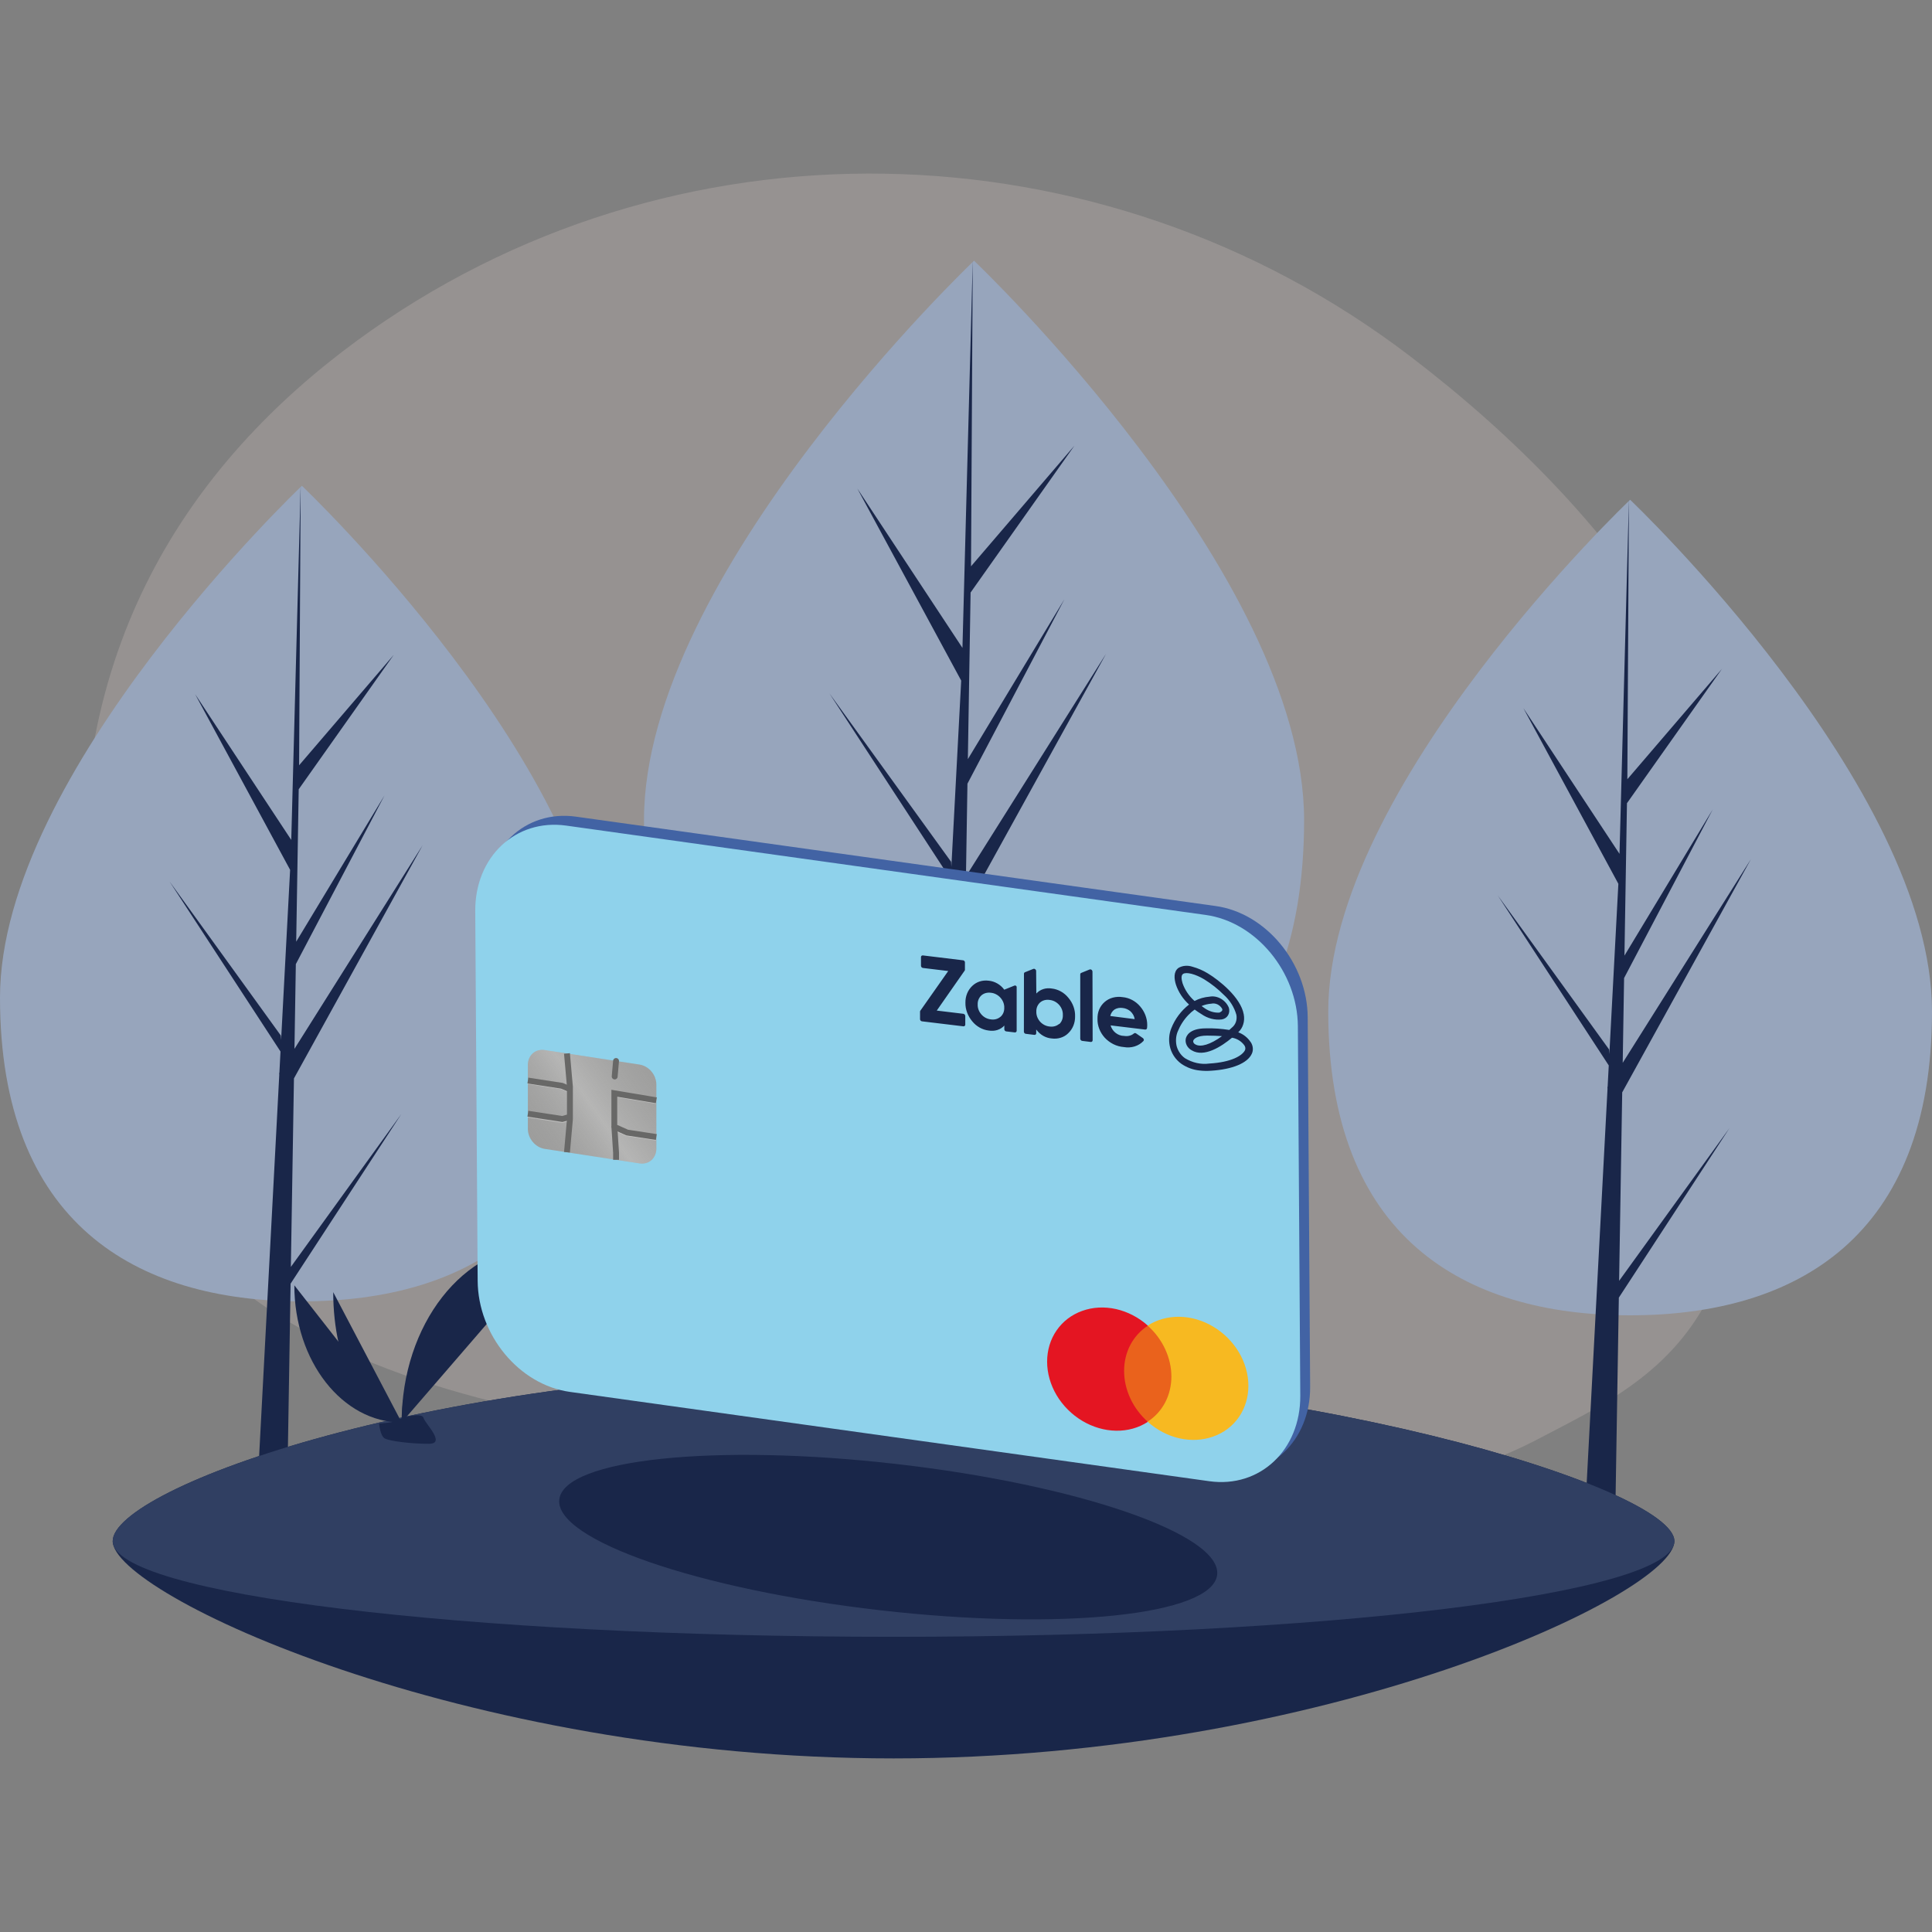 <svg width="80" height="80" viewBox="0 0 80 80" fill="none" xmlns="http://www.w3.org/2000/svg">
<rect x="0" y="0" width="80" height="80" fill="#808080" stroke="none"/>
<path opacity="0.3" d="M73.317 44.701C72.878 48.428 71.966 51.421 70.713 53.807C69.047 56.987 66.196 58.268 63.649 59.609C62.913 59.995 62.148 60.325 61.361 60.594C56.727 62.188 51.54 61.765 47.466 60.924C44.608 60.333 41.708 59.97 38.792 59.837C37.96 59.8 37.127 59.782 36.294 59.782C35.009 59.784 11.872 60.219 6.238 48.921C4.847 46.134 3.894 42.73 3.552 38.58C2.582 26.848 7.909 19.143 14.78 14.107C27.777 4.58 45.593 4.979 58.399 14.757C66.929 21.271 74.916 31.128 73.317 44.701Z" fill="#CABBB8"/>
<path d="M25 41.305C25 50.63 19.404 53.886 12.5 53.886C5.596 53.886 0 50.63 0 41.305C0 31.98 12.5 20.116 12.5 20.116C12.5 20.116 25 31.98 25 41.305Z" fill="#97A5BC"/>
<path d="M12.044 52.46L12.172 44.655L17.5 35L12.193 43.431L12.25 39.922L15.922 32.936L12.265 38.993L12.369 32.682L16.301 27.12L12.385 31.689L12.45 20.116L12.043 35.437L12.077 34.805L8.079 28.743L12.013 36.018L11.64 43.067L11.629 42.88L7.021 36.501L11.615 43.541L11.569 44.422L11.56 44.435L11.564 44.508L10.619 62.391H11.882L12.033 53.154L16.616 46.132L12.044 52.46Z" fill="#192649"/>
<path d="M80 41.883C80 51.208 74.404 54.464 67.5 54.464C60.596 54.464 55 51.208 55 41.883C55 32.557 67.5 20.694 67.5 20.694C67.5 20.694 80 32.557 80 41.883Z" fill="#97A5BC"/>
<path d="M67.044 53.037L67.172 45.233L72.5 35.578L67.193 44.009L67.25 40.499L70.922 33.514L67.265 39.571L67.369 33.259L71.301 27.698L67.385 32.267L67.45 20.694L67.043 36.014L67.077 35.382L63.079 29.321L67.013 36.596L66.64 43.645L66.629 43.457L62.02 37.078L66.615 44.118L66.569 45L66.56 45.013L66.564 45.086L65.619 62.969H66.882L67.033 53.732L71.616 46.709L67.044 53.037Z" fill="#192649"/>
<path d="M54 33.963C54 44.158 47.881 47.718 40.333 47.718C32.785 47.718 26.666 44.158 26.666 33.963C26.666 23.767 40.333 10.796 40.333 10.796C40.333 10.796 54 23.767 54 33.963Z" fill="#97A5BC"/>
<path d="M39.836 46.159L39.976 37.626L45.801 27.069L39.998 36.287L40.06 32.45L44.075 24.813L40.077 31.435L40.19 24.535L44.489 18.454L40.208 23.45L40.279 10.796L39.834 27.547L39.871 26.856L35.5 20.229L39.801 28.182L39.394 35.889L39.382 35.684L34.343 28.71L39.366 36.407L39.315 37.371L39.306 37.386L39.31 37.465L38.277 57.017H39.658L39.823 46.918L44.834 39.24L39.836 46.159Z" fill="#192649"/>
<path d="M69.333 63.815C69.333 66.003 54.857 72.812 37 72.812C19.143 72.812 4.667 66.003 4.667 63.815C4.667 61.626 17.976 56.715 35.833 56.715C53.69 56.715 69.333 61.626 69.333 63.815Z" fill="#192649"/>
<path d="M69.333 63.815C69.333 66.003 54.857 67.777 37 67.777C19.143 67.777 4.667 66.003 4.667 63.815C4.667 61.626 17.976 56.715 35.833 56.715C53.69 56.715 69.333 61.626 69.333 63.815Z" fill="#303F62"/>
<path d="M36.433 66.676C43.955 67.537 50.208 66.88 50.4 65.209C50.591 63.537 44.648 61.484 37.126 60.622C29.604 59.761 23.351 60.418 23.159 62.089C22.968 63.761 28.911 65.814 36.433 66.676Z" fill="#192649"/>
<path d="M12.188 53.222C12.188 56.361 14.176 58.901 16.633 58.901L12.188 53.222Z" fill="#192649"/>
<path d="M16.632 58.901C16.632 55.727 18.851 53.158 21.593 53.158L16.632 58.901Z" fill="#192649"/>
<path d="M13.798 53.506C13.798 56.488 15.066 58.901 16.632 58.901L13.798 53.506Z" fill="#192649"/>
<path d="M16.632 58.901C16.632 54.845 19.197 51.562 22.366 51.562L16.632 58.901Z" fill="#192649"/>
<path d="M15.697 58.941C15.697 58.941 16.328 58.922 16.518 58.788C16.708 58.654 17.487 58.494 17.535 58.709C17.582 58.924 18.482 59.778 17.77 59.784C17.058 59.789 16.116 59.674 15.927 59.559C15.737 59.445 15.697 58.941 15.697 58.941Z" fill="#192649"/>
<path d="M54.149 42.12L54.25 57.422C54.264 59.669 52.576 61.257 50.482 60.963L24.003 57.264C21.9 56.971 20.201 54.909 20.187 52.662L20.087 37.36C20.07 35.111 21.758 33.525 23.849 33.816L50.328 37.515C52.422 37.802 54.133 39.882 54.149 42.12Z" fill="#4263A4"/>
<path d="M53.742 42.49L53.842 57.792C53.856 60.039 52.169 61.627 50.075 61.334L23.596 57.635C21.492 57.341 19.793 55.279 19.779 53.032L19.679 37.73C19.663 35.481 21.35 33.895 23.442 34.186L49.92 37.885C52.014 38.172 53.725 40.252 53.742 42.49Z" fill="#8FD2EB"/>
<g clip-path="url(#clip0_391_25219)">
<path d="M48.651 55.023L46.392 54.747V58.728L48.652 59.004V55.023H48.651Z" fill="#EA621C"/>
<path d="M46.547 56.764C46.547 56.381 46.635 56.013 46.805 55.688C46.977 55.364 47.226 55.092 47.531 54.893C47.151 54.552 46.694 54.315 46.214 54.206C45.731 54.098 45.245 54.124 44.81 54.282C44.375 54.437 44.009 54.716 43.752 55.088C43.495 55.458 43.359 55.909 43.359 56.383C43.359 56.858 43.495 57.339 43.752 57.773C44.01 58.205 44.377 58.573 44.812 58.833C45.247 59.093 45.732 59.235 46.213 59.243C46.694 59.251 47.151 59.123 47.53 58.875C47.223 58.602 46.974 58.27 46.804 57.904C46.635 57.538 46.546 57.15 46.547 56.765V56.764Z" fill="#E41522"/>
<path d="M51.693 57.383C51.693 57.858 51.557 58.306 51.3 58.679C51.044 59.049 50.676 59.329 50.241 59.483C49.806 59.639 49.32 59.666 48.838 59.559C48.357 59.449 47.9 59.21 47.52 58.869C47.827 58.67 48.075 58.398 48.246 58.075C48.415 57.751 48.504 57.384 48.505 57.001C48.505 56.618 48.416 56.228 48.246 55.863C48.077 55.497 47.828 55.164 47.521 54.891C47.903 54.644 48.36 54.518 48.84 54.525C49.32 54.533 49.806 54.674 50.24 54.935C50.674 55.195 51.042 55.561 51.3 55.995C51.557 56.427 51.693 56.909 51.693 57.384V57.383Z" fill="#F7B921"/>
<path fill-rule="evenodd" clip-rule="evenodd" d="M39.97 42.429V42.07L39.969 42.067C39.967 42.046 39.96 42.026 39.945 42.009C39.93 41.993 39.91 41.982 39.89 41.979L38.789 41.846L39.928 40.215C39.944 40.201 39.953 40.182 39.956 40.16V39.851C39.956 39.842 39.955 39.831 39.951 39.821C39.947 39.812 39.941 39.802 39.934 39.794C39.927 39.785 39.919 39.779 39.909 39.773C39.899 39.768 39.888 39.764 39.879 39.764L38.215 39.562C38.194 39.56 38.174 39.566 38.159 39.578C38.144 39.592 38.136 39.61 38.136 39.63V39.993C38.137 40.013 38.144 40.034 38.159 40.05C38.174 40.067 38.194 40.078 38.215 40.081L39.264 40.208L38.124 41.83C38.109 41.843 38.099 41.862 38.097 41.884V42.203C38.098 42.224 38.105 42.244 38.12 42.261C38.136 42.277 38.155 42.288 38.176 42.291L39.891 42.498C39.902 42.499 39.912 42.498 39.922 42.495C39.931 42.492 39.94 42.488 39.947 42.481C39.953 42.475 39.959 42.468 39.963 42.458C39.967 42.45 39.97 42.439 39.97 42.429ZM41.584 40.981L42.007 40.811L42.006 40.813C42.014 40.808 42.024 40.806 42.034 40.806C42.044 40.806 42.053 40.809 42.063 40.815C42.073 40.82 42.081 40.827 42.087 40.835C42.092 40.845 42.096 40.855 42.098 40.864V42.682C42.098 42.691 42.096 42.701 42.092 42.711C42.088 42.72 42.081 42.727 42.074 42.734C42.066 42.741 42.057 42.745 42.048 42.748C42.038 42.75 42.028 42.75 42.017 42.75L41.665 42.708C41.644 42.705 41.624 42.694 41.609 42.678C41.595 42.661 41.587 42.641 41.587 42.62V42.466C41.511 42.551 41.411 42.614 41.298 42.65C41.186 42.686 41.062 42.693 40.939 42.672C40.811 42.657 40.684 42.616 40.566 42.55C40.449 42.484 40.343 42.396 40.259 42.291C40.072 42.068 39.97 41.794 39.976 41.523C39.971 41.251 40.073 41 40.26 40.824C40.346 40.741 40.45 40.678 40.568 40.64C40.685 40.603 40.812 40.592 40.942 40.609C41.065 40.62 41.187 40.66 41.298 40.724C41.411 40.789 41.508 40.877 41.584 40.981ZM41.244 42.2C41.312 42.181 41.373 42.149 41.425 42.104L41.426 42.106C41.479 42.061 41.519 42.004 41.547 41.939C41.574 41.874 41.587 41.803 41.584 41.729C41.587 41.655 41.574 41.581 41.547 41.509C41.519 41.437 41.479 41.371 41.426 41.312C41.375 41.254 41.313 41.207 41.245 41.172C41.178 41.136 41.105 41.115 41.032 41.108C40.96 41.098 40.888 41.102 40.819 41.12C40.753 41.137 40.692 41.17 40.64 41.214C40.589 41.261 40.547 41.319 40.521 41.383C40.493 41.448 40.481 41.519 40.484 41.593C40.481 41.666 40.493 41.74 40.52 41.811C40.546 41.883 40.588 41.949 40.639 42.008C40.689 42.065 40.75 42.113 40.818 42.148C40.886 42.182 40.958 42.204 41.03 42.211C41.104 42.222 41.176 42.218 41.244 42.2ZM44.239 41.316C44.154 41.21 44.049 41.121 43.931 41.055C43.813 40.989 43.685 40.948 43.556 40.933C43.434 40.913 43.312 40.919 43.2 40.956C43.087 40.992 42.989 41.055 42.912 41.14L42.904 40.204C42.904 40.19 42.9 40.177 42.893 40.164C42.886 40.152 42.876 40.141 42.865 40.133C42.854 40.124 42.84 40.119 42.826 40.116C42.812 40.114 42.798 40.116 42.787 40.12L42.433 40.262C42.422 40.269 42.413 40.278 42.407 40.289C42.401 40.302 42.399 40.314 42.4 40.329L42.397 42.72C42.397 42.73 42.399 42.741 42.403 42.751C42.407 42.76 42.413 42.77 42.42 42.778C42.426 42.786 42.436 42.793 42.444 42.799C42.454 42.804 42.464 42.807 42.475 42.808L42.83 42.852C42.84 42.852 42.851 42.852 42.861 42.849C42.871 42.847 42.879 42.843 42.886 42.836C42.893 42.829 42.898 42.822 42.903 42.812C42.907 42.803 42.908 42.793 42.908 42.783V42.63C42.983 42.734 43.08 42.823 43.191 42.888C43.302 42.952 43.424 42.991 43.546 43C43.675 43.018 43.804 43.007 43.922 42.97C44.041 42.933 44.147 42.87 44.232 42.785C44.419 42.609 44.521 42.358 44.517 42.086C44.526 41.816 44.428 41.538 44.239 41.316ZM43.855 42.399C43.803 42.443 43.741 42.476 43.674 42.494C43.606 42.512 43.534 42.516 43.46 42.506C43.387 42.499 43.315 42.477 43.247 42.443C43.179 42.407 43.118 42.361 43.066 42.303C43.015 42.244 42.975 42.178 42.948 42.107C42.922 42.035 42.909 41.961 42.912 41.89C42.909 41.817 42.922 41.746 42.948 41.681C42.975 41.617 43.015 41.559 43.066 41.512C43.118 41.467 43.179 41.434 43.247 41.416C43.315 41.398 43.387 41.394 43.46 41.405C43.534 41.412 43.606 41.433 43.674 41.468C43.742 41.503 43.803 41.551 43.855 41.608C43.907 41.667 43.947 41.733 43.974 41.805C44 41.876 44.013 41.95 44.01 42.023C44.014 42.097 44.003 42.169 43.978 42.234C43.953 42.3 43.913 42.359 43.863 42.406L43.853 42.401L43.855 42.399ZM45.244 43.075L45.237 40.227H45.235C45.235 40.214 45.231 40.2 45.224 40.188C45.217 40.175 45.208 40.164 45.196 40.156C45.184 40.148 45.17 40.141 45.157 40.14C45.145 40.138 45.131 40.14 45.119 40.144L44.766 40.288C44.754 40.293 44.744 40.303 44.738 40.315C44.731 40.328 44.731 40.342 44.731 40.355V43.013C44.733 43.033 44.74 43.054 44.755 43.071C44.77 43.087 44.79 43.098 44.811 43.101L45.166 43.145C45.187 43.147 45.206 43.142 45.221 43.128C45.235 43.114 45.244 43.095 45.244 43.075ZM47.211 41.674C47.12 41.566 47.007 41.475 46.884 41.409C46.759 41.343 46.626 41.302 46.491 41.29C46.351 41.268 46.212 41.275 46.083 41.309C45.953 41.343 45.836 41.406 45.738 41.492C45.641 41.577 45.564 41.684 45.514 41.803C45.464 41.924 45.441 42.056 45.445 42.193C45.441 42.329 45.466 42.468 45.517 42.601C45.568 42.734 45.645 42.857 45.742 42.966C45.846 43.078 45.969 43.17 46.105 43.238C46.241 43.305 46.386 43.345 46.531 43.356C46.685 43.383 46.84 43.375 46.981 43.331C47.123 43.287 47.248 43.21 47.347 43.106C47.354 43.098 47.36 43.088 47.363 43.078C47.365 43.067 47.365 43.056 47.363 43.045C47.361 43.035 47.356 43.023 47.35 43.013C47.343 43.003 47.335 42.993 47.325 42.986L47.048 42.794C47.032 42.783 47.016 42.776 46.998 42.776C46.98 42.776 46.964 42.782 46.952 42.794C46.898 42.84 46.835 42.871 46.765 42.888C46.695 42.906 46.62 42.907 46.545 42.895C46.423 42.895 46.3 42.851 46.197 42.771C46.094 42.691 46.021 42.58 45.987 42.459L47.417 42.632C47.436 42.634 47.454 42.63 47.468 42.619C47.482 42.608 47.492 42.593 47.496 42.575C47.502 42.527 47.504 42.481 47.504 42.437C47.504 42.167 47.4 41.892 47.21 41.673L47.211 41.674ZM45.975 42.069C45.998 41.958 46.062 41.862 46.154 41.799C46.252 41.74 46.372 41.719 46.494 41.739C46.605 41.75 46.715 41.798 46.806 41.873C46.903 41.961 46.967 42.076 46.985 42.2L45.976 42.071L45.975 42.069ZM51.273 42.746C51.481 42.82 51.665 42.965 51.788 43.153L51.79 43.15C51.838 43.225 51.869 43.31 51.876 43.396C51.883 43.481 51.869 43.564 51.833 43.637C51.658 44.022 51.025 44.284 50.139 44.337C49.983 44.348 49.825 44.346 49.665 44.326C49.404 44.3 49.146 44.206 48.92 44.052C48.793 43.961 48.685 43.847 48.602 43.717C48.519 43.586 48.462 43.444 48.435 43.298C48.388 43.051 48.41 42.804 48.499 42.584C48.653 42.192 48.906 41.853 49.236 41.596C48.985 41.368 48.796 41.081 48.692 40.77C48.621 40.539 48.583 40.234 48.8 40.078C48.882 40.03 48.977 40.001 49.075 39.993C49.175 39.984 49.278 39.997 49.376 40.03C49.598 40.09 49.813 40.183 50.015 40.307C50.473 40.583 51.376 41.297 51.501 42.002C51.527 42.144 51.52 42.284 51.48 42.413C51.441 42.542 51.37 42.656 51.273 42.746ZM50.074 44.039C51.005 43.984 51.443 43.705 51.55 43.49V43.492C51.566 43.46 51.57 43.424 51.566 43.387C51.562 43.35 51.547 43.315 51.525 43.283C51.463 43.199 51.386 43.128 51.298 43.074C51.209 43.021 51.114 42.985 51.015 42.97C50.581 43.332 49.856 43.805 49.342 43.489C49.257 43.442 49.186 43.371 49.142 43.286C49.099 43.201 49.082 43.106 49.099 43.018C49.117 42.915 49.232 42.582 49.934 42.582C50.255 42.573 50.579 42.597 50.903 42.648L51.008 42.553C51.085 42.492 51.142 42.413 51.175 42.319C51.207 42.227 51.215 42.124 51.196 42.022C51.108 41.706 50.924 41.415 50.671 41.19C50.43 40.949 50.162 40.737 49.873 40.558C49.501 40.332 49.12 40.236 48.986 40.329C48.891 40.395 48.927 40.577 48.968 40.717C49.065 40.995 49.237 41.249 49.464 41.449C49.654 41.347 49.866 41.287 50.09 41.269C50.245 41.24 50.411 41.272 50.559 41.357C50.706 41.442 50.822 41.575 50.885 41.73C50.917 41.84 50.903 41.953 50.849 42.044C50.794 42.134 50.703 42.194 50.595 42.212C50.307 42.249 50.002 42.17 49.747 41.991C49.651 41.934 49.558 41.87 49.469 41.803C49.373 41.87 49.285 41.946 49.206 42.031C49.018 42.227 48.87 42.458 48.767 42.713C48.696 42.885 48.678 43.078 48.713 43.273C48.731 43.367 48.767 43.457 48.817 43.542C48.878 43.65 48.963 43.744 49.065 43.817C49.379 44.008 49.737 44.087 50.074 44.039ZM50.163 41.559C50.02 41.57 49.881 41.603 49.754 41.658H49.755L49.886 41.751C50.067 41.877 50.281 41.942 50.488 41.931L50.493 41.929C50.554 41.899 50.634 41.86 50.611 41.78C50.568 41.699 50.5 41.633 50.419 41.592C50.337 41.552 50.246 41.54 50.163 41.559ZM50.601 42.904C50.424 42.892 50.226 42.882 49.983 42.882C49.561 42.882 49.422 43.024 49.407 43.106C49.405 43.132 49.412 43.161 49.428 43.186C49.443 43.21 49.465 43.231 49.491 43.243C49.715 43.38 50.126 43.248 50.601 42.904Z" fill="#192649"/>
<path d="M27.178 44.907V47.561C27.178 47.752 27.104 47.923 26.975 48.038C26.846 48.154 26.668 48.202 26.484 48.174L22.552 47.572C22.368 47.543 22.192 47.441 22.061 47.286C21.931 47.131 21.858 46.938 21.858 46.747V44.093C21.858 43.903 21.932 43.731 22.061 43.616C22.192 43.5 22.368 43.452 22.552 43.48L26.484 44.082C26.668 44.111 26.845 44.213 26.975 44.368C27.105 44.523 27.178 44.717 27.178 44.907Z" fill="url(#paint0_radial_391_25219)"/>
<path d="M27.178 44.907V47.561C27.178 47.752 27.104 47.923 26.975 48.038C26.846 48.154 26.668 48.202 26.484 48.174L22.552 47.572C22.368 47.543 22.192 47.441 22.061 47.286C21.931 47.131 21.858 46.938 21.858 46.747V44.093C21.858 43.903 21.932 43.731 22.061 43.616C22.192 43.5 22.368 43.452 22.552 43.48L26.484 44.082C26.668 44.111 26.845 44.213 26.975 44.368C27.105 44.523 27.178 44.717 27.178 44.907Z" fill="url(#paint1_linear_391_25219)"/>
<path opacity="0.3" d="M23.599 46.283L23.282 46.371L21.858 46.152" stroke="white" stroke-width="0.244" stroke-miterlimit="10"/>
<path opacity="0.3" d="M23.599 45.126L23.27 44.983L21.858 44.766" stroke="white" stroke-width="0.244" stroke-miterlimit="10"/>
<path d="M23.477 43.621L23.599 44.997V46.352L23.477 47.713" stroke="#686867" stroke-width="0.244"/>
<path d="M23.599 46.247L23.282 46.335L21.858 46.117" stroke="#686867" stroke-width="0.244"/>
<path d="M23.599 45.103L23.27 44.961L21.858 44.744" stroke="#686867" stroke-width="0.244"/>
<path opacity="0.3" d="M27.178 47.107L25.969 46.922L25.462 46.694L25.438 46.658V45.295L27.178 45.586" stroke="white" stroke-width="0.244" stroke-miterlimit="10"/>
<path d="M25.509 43.933L25.453 44.575" stroke="#686867" stroke-width="0.244" stroke-linecap="round"/>
<path d="M27.178 47.082L25.969 46.897L25.462 46.669L25.438 46.633V45.27L27.178 45.561" stroke="#686867" stroke-width="0.244"/>
<path d="M25.438 46.633L25.51 47.736V48.026" stroke="#686867" stroke-width="0.244"/>
</g>
<defs>
<radialGradient id="paint0_radial_391_25219" cx="0" cy="0" r="1" gradientUnits="userSpaceOnUse" gradientTransform="translate(-80.585 29.849) rotate(8.716) scale(2.772 2.808)">
<stop stop-color="#C7C6C6"/>
<stop offset="1" stop-color="#9D9D9C"/>
</radialGradient>
<linearGradient id="paint1_linear_391_25219" x1="22.092" y1="48.271" x2="27.645" y2="44.343" gradientUnits="userSpaceOnUse">
<stop stop-color="#919191" stop-opacity="0"/>
<stop offset="0.5" stop-color="white" stop-opacity="0.25"/>
<stop offset="1" stop-color="#BABABA" stop-opacity="0"/>
</linearGradient>
<clipPath id="clip0_391_25219">
<rect width="30.256" height="20.06" fill="white" transform="translate(21.622 39.563)"/>
</clipPath>
</defs>
</svg>
